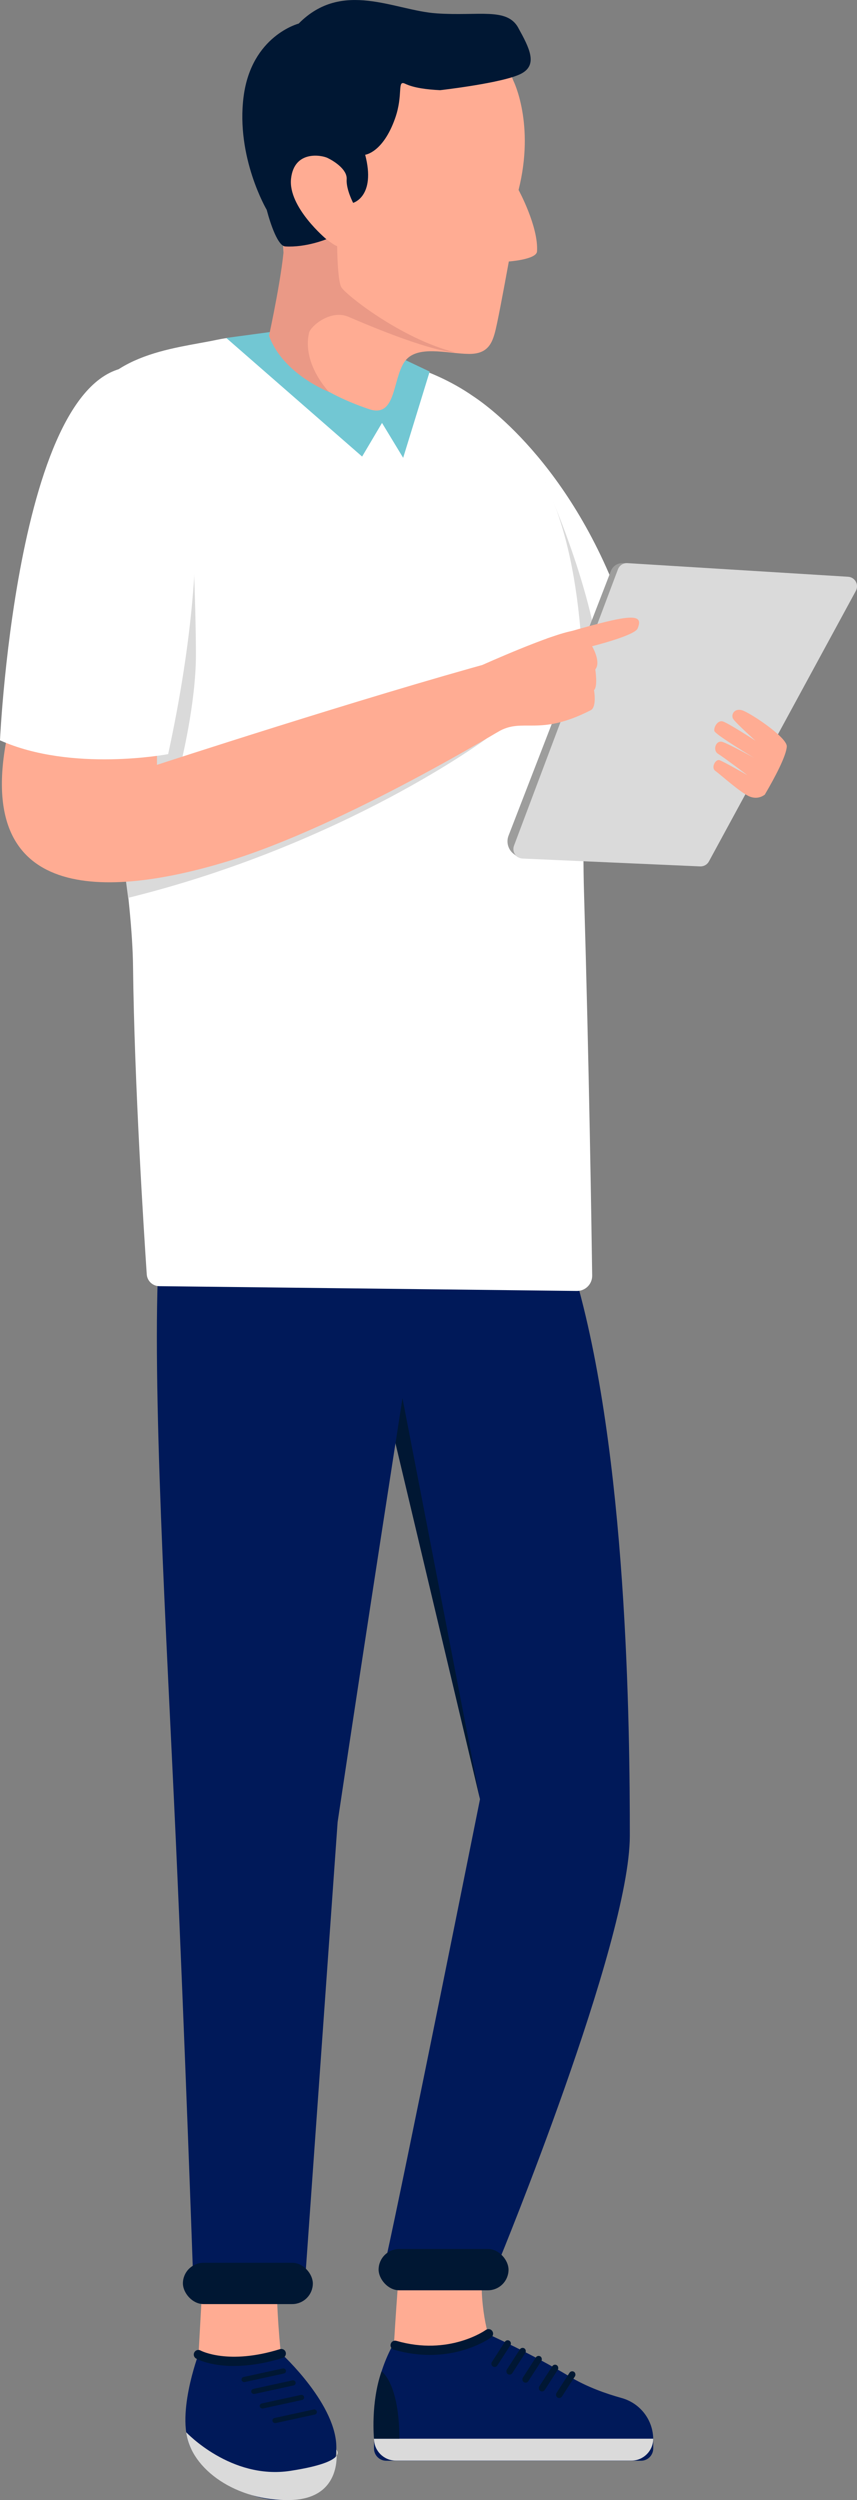 <?xml version="1.0" encoding="UTF-8"?>
<svg id="Calque_1" data-name="Calque 1" xmlns="http://www.w3.org/2000/svg" viewBox="0 0 148.67 433.3">
  <rect x="0" y="0" width="148.67" height="433.3" fill="#808080" stroke="none"/>
  <defs>
    <style>
      .cls-1 {
        fill: #72c7d3;
      }

      .cls-2 {
        fill: #fff;
      }

      .cls-3 {
        fill: #001733;
      }

      .cls-4 {
        fill: #001959;
      }

      .cls-5 {
        fill: #ea9986;
      }

      .cls-6 {
        fill: #9d9d9c;
      }

      .cls-7 {
        fill: #ffac93;
      }

      .cls-8 {
        fill: #dadada;
      }
    </style>
  </defs>
  <g>
    <path class="cls-2" d="m82.16,68.74s15.81,9.72,25.35,35.31c0,0-5.44,13.39-17.1,16.97,0,0-36.65-38.92-8.25-52.28Z"/>
    <path class="cls-8" d="m94.46,83.46s8.94,19.3,9.91,34.72l-9.91,1.64v-36.36Z"/>
  </g>
  <g>
    <path class="cls-4" d="m65.68,237.83s9.37,39.25,17.59,73.99c0,0-13.28,66.16-16.37,79.95h19.69s22.67-55.02,22.67-73.59-.4-66.43-9.68-97.72l-38.32,1.19,4.42,16.18Z"/>
    <path class="cls-4" d="m70.27,239.42s-6.95,44.55-11.7,76.37l-5.54,77.96h-19.56s-1.39-40.04-2.98-75.05c-1.59-35-4.24-79.55-2.92-101.56l44.82,2.65-2.12,19.62Z"/>
    <path class="cls-7" d="m35.09,396.41l-.88,15.73,14.67-2.74s-.8-6.63-.88-13.61l-12.91.62Z"/>
    <path class="cls-7" d="m85.21,406.22s-2.12-5.13-1.59-13.61h-14.32s-1.04,12.93-1.13,17.88l17.04-4.26Z"/>
    <g>
      <path class="cls-4" d="m68.15,406.4s6.36,2.39,16.35-1.94c0,0,7.87,3.54,14.32,7.43,2.97,1.79,6.28,2.96,8.99,3.71,3.25.89,5.51,3.82,5.51,7.19v1.57c0,1.17-.95,2.12-2.12,2.12h-44.2c-1.17,0-2.12-.95-2.12-2.12v-4.86s-.35-6.45,3.27-13.08Z"/>
      <path class="cls-8" d="m64.88,422.66h48.44c0,2.1-1.7,3.8-3.8,3.8h-40.84c-2.1,0-3.8-1.7-3.8-3.8h0Z"/>
    </g>
    <g>
      <path class="cls-3" d="m86.91,405.25h0c.31,0,.56.25.56.56v4.18c0,.31-.25.56-.56.56h0c-.31,0-.56-.25-.56-.56v-4.18c0-.31.25-.56.56-.56Z" transform="translate(234.98 18.02) rotate(32.82)"/>
      <rect class="cls-3" x="88.93" y="406.57" width="1.13" height="5.3" rx=".56" ry=".56" transform="translate(236.12 16.83) rotate(32.82)"/>
      <rect class="cls-3" x="91.71" y="407.97" width="1.13" height="5.3" rx=".56" ry=".56" transform="translate(237.32 15.54) rotate(32.82)"/>
      <rect class="cls-3" x="94.56" y="409.49" width="1.13" height="5.3" rx=".56" ry=".56" transform="translate(238.6 14.24) rotate(32.82)"/>
      <rect class="cls-3" x="97.61" y="410.66" width="1.13" height="5.3" rx=".56" ry=".56" transform="translate(239.72 12.77) rotate(32.83)"/>
      <path class="cls-3" d="m66.19,410.99s3.09,1.99,3.09,11.67h-4.4s-.61-6.15,1.31-11.67Z"/>
      <path class="cls-3" d="m74.57,408.14c-1.89,0-3.99-.25-6.25-.91-.42-.12-.67-.57-.54-.99.12-.42.56-.67.99-.54,9.13,2.65,15.45-1.84,15.51-1.89.36-.26.86-.18,1.11.18.26.36.18.86-.18,1.11-.22.16-4.27,3.04-10.64,3.04Z"/>
    </g>
    <path class="cls-4" d="m34.47,407.9s6.1,2.83,14.32,0c0,0,9.9,9.02,9.55,16.66-.35,7.65-4.51,8.35-9.28,8.71s-12.82-3.27-15.82-8.71c-3.01-5.44,1.24-16.66,1.24-16.66Z"/>
    <g>
      <path class="cls-3" d="m40.59,410.06c-4.21,0-6.43-1.21-6.57-1.29-.38-.22-.52-.7-.3-1.09.22-.38.7-.52,1.08-.3.07.04,4.82,2.54,13.76-.24.42-.13.87.1,1,.52s-.1.87-.52,1c-3.37,1.05-6.19,1.39-8.44,1.39Z"/>
      <g>
        <rect class="cls-3" x="41.8" y="411.22" width="7.87" height=".9" rx=".45" ry=".45" transform="translate(-86.49 19.14) rotate(-12.28)"/>
        <rect class="cls-3" x="43.48" y="413.29" width="7.87" height=".9" rx=".45" ry=".45" transform="translate(-86.89 19.54) rotate(-12.28)"/>
        <rect class="cls-3" x="44.95" y="415.81" width="7.87" height=".9" rx=".45" ry=".45" transform="translate(-87.39 19.91) rotate(-12.28)"/>
        <rect class="cls-3" x="47.16" y="418.33" width="7.87" height=".9" rx=".45" ry=".45" transform="translate(-87.88 20.44) rotate(-12.28)"/>
      </g>
    </g>
    <path class="cls-8" d="m32.3,421.54s7.74,8.28,18.08,6.69c10.34-1.59,7.96-3.67,7.96-3.67,0,0,1.33,8.49-7.96,8.73-9.28.24-17.25-5.27-18.08-11.75Z"/>
    <rect class="cls-3" x="31.73" y="392.17" width="22.54" height="7.16" rx="3.58" ry="3.58"/>
    <rect class="cls-3" x="65.68" y="389.78" width="22.54" height="7.16" rx="3.58" ry="3.58"/>
  </g>
  <path class="cls-2" d="m61.26,61.22c-10.52-1.4-16.2-3.92-23.62-2.33-7.43,1.59-20.72,2.33-23.84,14.53-4.01,15.64,9.02,70.27,9.28,94.14.23,20.3,1.89,46.07,2.38,53.31.08,1.12.99,2,2.12,2.04l72.48.83c1.48.02,2.69-1.18,2.67-2.67-.12-8.6-.54-36.55-1.42-66.51-1.06-36.06,7.96-86.98-40.04-93.34Z"/>
  <path class="cls-8" d="m31.38,132.32s2.61-10.37,2.61-18.85-.72-25.19-.72-25.19c0,0-7.82,29.3-7.82,46.27l5.93-2.23Z"/>
  <path class="cls-8" d="m84.5,127.94s-24.67,18.38-62.27,27.67l-.88-6.75,63.15-20.92Z"/>
  <g>
    <g>
      <path class="cls-6" d="m89.87,148.57l-.74-.56c-.98-.74-1.35-2.04-.91-3.18l17.76-45.88c.33-.85,1.16-1.39,2.07-1.35l2.38.11-20.56,50.87Z"/>
      <path class="cls-8" d="m108.86,97.6l38.26,2.36c1.21.07,1.93,1.38,1.35,2.45l-25.49,46.89c-.3.56-.9.89-1.53.86l-30.8-1.36c-1.13-.05-1.88-1.19-1.48-2.24l18.03-47.89c.26-.68.93-1.12,1.65-1.07Z"/>
    </g>
    <path class="cls-7" d="m27.23,129.73v2.83s35.71-11.67,59.05-18.03l1.77,11.31s-28.29,17.33-48.79,23.51c-20.51,6.19-44.37,7.43-37.83-22.63l25.81,3.01Z"/>
    <path class="cls-2" d="m25.72,63.87c8.25,1.94,11.93,27.84,3.45,66.83,0,0-16.71,3.18-29.17-2.39,0,0,3.18-69.74,25.72-64.44Z"/>
    <g>
      <path class="cls-7" d="m83.74,115.22s11.99-5.38,15.79-5.91c3.8-.53,3.63,1.64,3.19,2.7,0,0,1.61,2.7.55,4.02,0,0,.47,2.96-.22,3.58,0,0,.52,2.92-.57,3.48-9.15,4.67-11.67,1.17-16.1,3.75-4.43,2.59-2.63-11.62-2.63-11.62Z"/>
      <path class="cls-7" d="m102.72,112s7.38-1.84,7.89-3.07c.75-1.8.05-2.43-4.61-1.37-4.66,1.06-11.16,3.11-11.16,3.11,0,0-.3,3.78,7.88,1.33Z"/>
    </g>
  </g>
  <path class="cls-1" d="m46.82,57.55l-7.57,1.02,23.57,20.56,3.45-5.83,3.67,6.05,4.6-14.95-5-2.37s-.62,8.44-5.39,8.41c-6.76-.04-17.32-12.89-17.32-12.89Z"/>
  <polygon class="cls-3" points="68.61 250.13 69.82 242.33 83.27 311.82 68.61 250.13"/>
  <path class="cls-7" d="m132.71,137.66c1.72-2.92,3.71-6.7,3.78-8.29.07-1.59-6.5-5.95-7.82-6.29s-1.86.79-1.52,1.45,3.91,3.85,3.91,3.85c0,0-4.86-3.16-5.72-3.36s-1.55,1.03-1.42,1.66,6.94,4.69,6.94,4.69c0,0-4.32-2.39-5.51-2.78s-1.77,1.46-.78,2.06c.99.6,5.1,3.71,5.1,3.71,0,0-4.21-2.42-4.87-2.62s-1.53,1.3-.68,1.89,4.41,3.84,5.98,4.44,2.63-.4,2.63-.4Z"/>
  <g>
    <path class="cls-7" d="m89.07,14.02s3.76,7.49.89,18.9c0,0,3.48,6.38,3.2,10.66-.09,1.4-4.89,1.74-4.89,1.74,0,0-1.38,7.6-2.02,10.6-.64,2.99-1.13,5.46-4.92,5.42-3.79-.04-9.16-1.68-11.21,1.44-2.05,3.12-1.42,9.71-6.1,8.13-9.26-3.13-14.16-7.58-17.33-12.73,0,0,4.64-12.1,1.27-21.76-3.36-9.67-3.12-22.88,5.87-27.49,8.99-4.6,31.02-6.37,35.24,5.09Z"/>
    <path class="cls-5" d="m56.62,41.45s1.34,1.07,1.87,1.21c0,0,.04,5.86.71,7.1.68,1.24,10.36,8.95,19.74,11.31,0,0-3.72.2-18.48-6.16-3.08-1.33-6.58,1.59-6.85,2.79-1.24,5.4,3.47,10.23,3.47,10.23,0,0-8-3.06-10.41-9.74,0,0,2.55-11.7,2.65-16.46.1-4.77,7.29-.27,7.29-.27Z"/>
    <path class="cls-3" d="m89.9,4.8c-1.97-3.54-6.8-1.98-14.14-2.48-7.34-.49-16.35-5.92-23.95,1.77,0,0-8.18,2.1-9.55,12.64-1.36,10.54,4.01,19.64,4.01,19.64h0c.7,2.65,1.97,6.27,3.21,6.34,3.57.22,7.14-1.25,7.14-1.25,0,0-6.68-5.55-6.13-10.5s5.27-4.09,6.32-3.59,3.45,1.97,3.33,3.7,1.12,4.09,1.12,4.09c0,0,3.98-1.1,2.09-8.34,0,0,3.07-.34,5.18-6.28,1.47-4.13.31-6.71,1.72-6.04,1.53.73,3.72,1.01,6.1,1.13,0,0,11.01-1.25,14.08-2.87,2.9-1.53,1.43-4.41-.53-7.95Z"/>
  </g>
</svg>